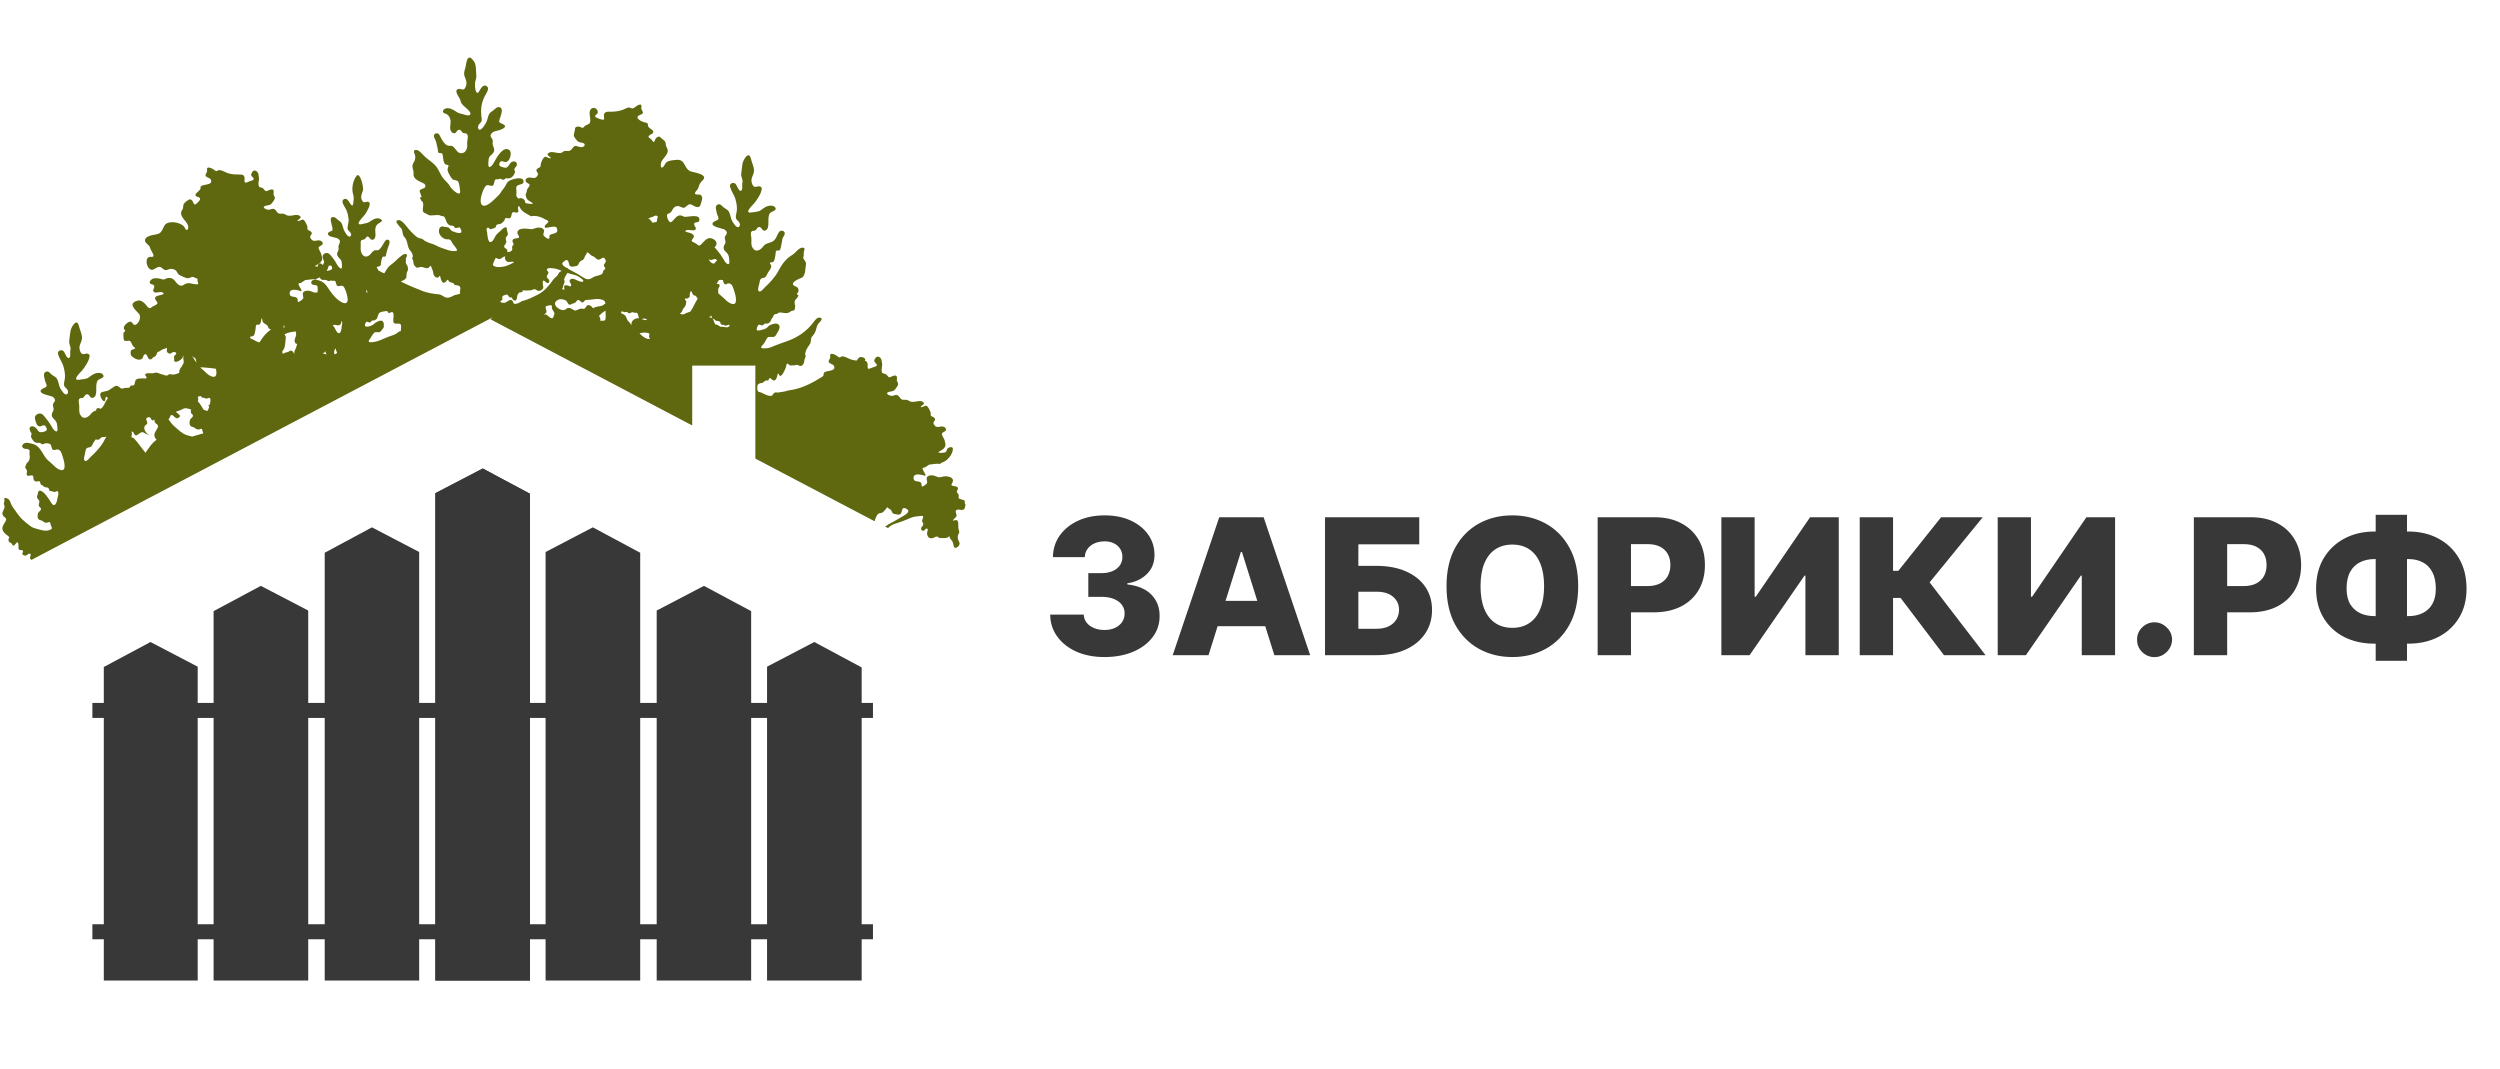 <?xml version="1.0" encoding="UTF-8"?> <svg xmlns="http://www.w3.org/2000/svg" width="145" height="62" viewBox="0 0 145 62" fill="none"><g clip-path="url(#clip0_68_2)"><g clip-path="url(#clip1_68_2)"><path d="M28.611 31.826C28.448 31.784 28.344 31.715 28.206 31.602C28.103 31.508 28.086 31.422 27.939 31.516C27.81 31.594 27.776 31.482 27.707 31.387C27.612 31.249 27.509 31.422 27.388 31.413C27.353 31.413 27.293 31.456 27.25 31.465L28.654 32.206C28.766 32.059 28.809 31.87 28.611 31.818V31.826Z" fill="#5F680F"></path><path d="M28.19 31.206C28.216 31.111 28.379 30.974 28.164 30.939C28.104 30.93 27.871 31.008 27.725 31.043L28.181 31.284C28.181 31.284 28.173 31.249 28.181 31.215L28.19 31.206Z" fill="#5F680F"></path><path d="M28.224 32.731C28.215 32.619 28.31 32.464 28.155 32.412C28 32.361 27.827 32.429 27.733 32.559C27.715 32.585 27.707 32.61 27.689 32.636L28.31 32.964C28.301 32.877 28.232 32.817 28.224 32.722V32.731Z" fill="#5F680F"></path><path d="M28.146 31.413C28.164 31.318 28.146 31.206 28.017 31.241C27.983 31.241 27.897 31.292 27.854 31.292L28.146 31.448C28.146 31.448 28.146 31.43 28.146 31.413Z" fill="#5F680F"></path><path d="M29.103 32.809C29.103 32.809 29.034 32.8 29 32.783C28.81 32.68 28.569 32.602 28.362 32.499C27.828 32.24 27.526 31.637 27.147 31.224C27.104 31.163 26.923 31.155 26.906 31.241C26.889 31.318 26.898 31.361 26.932 31.43C26.949 31.43 27.018 31.603 27.027 31.628C27.07 31.758 27.087 31.801 27.104 31.921C27.122 32.016 27.122 32.068 27.182 32.154C27.276 32.283 27.139 32.378 27.182 32.507C27.225 32.636 27.354 32.559 27.423 32.533C27.5 32.499 27.544 32.731 27.552 32.774C27.57 32.861 27.699 32.998 27.785 33.016C27.854 33.033 28.026 32.938 27.992 33.093C27.983 33.145 27.957 33.222 27.957 33.291H28.155L29.103 32.792V32.809Z" fill="#609681"></path><path d="M28.448 18.516L28.655 18.628L40.148 24.676V21.204H43.81V26.597L50.728 30.233C50.728 30.233 50.736 30.216 50.736 30.207C50.754 30.095 50.848 29.888 50.926 29.811C50.995 29.742 51.107 29.776 51.184 29.724C51.279 29.656 51.365 29.552 51.434 29.449C51.434 29.44 51.443 29.432 51.451 29.414C51.495 29.466 51.555 29.5 51.632 29.544C51.753 29.613 51.693 29.75 51.848 29.802C51.943 29.828 52.089 29.862 52.184 29.837C52.365 29.793 52.235 29.354 52.537 29.492C52.925 29.673 52.425 29.897 52.296 29.983C52.046 30.138 51.77 30.285 51.512 30.422C51.443 30.483 51.383 30.517 51.331 30.534L51.503 30.629C51.503 30.629 51.555 30.577 51.606 30.534C51.77 30.405 51.943 30.362 52.141 30.302C52.391 30.224 52.623 30.112 52.873 30.017C53.045 29.948 53.243 29.948 53.424 29.923C53.674 29.88 53.442 30.172 53.485 30.241C53.579 30.396 53.571 30.448 53.45 30.577C53.347 30.698 53.528 30.879 53.64 30.733C53.743 30.586 53.855 30.664 53.795 30.81C53.717 31.008 53.829 31.275 54.079 31.215C54.217 31.189 54.338 31.025 54.458 31.198C54.63 31.198 54.949 31.267 55.061 31.086C55.061 31.206 55.156 31.284 55.216 31.37C55.294 31.465 55.285 31.577 55.32 31.689C55.389 31.921 55.742 31.628 55.639 31.448C55.587 31.344 55.535 31.232 55.552 31.112C55.552 31.051 55.578 31 55.613 30.948C55.673 30.836 55.604 30.75 55.587 30.646C55.57 30.543 55.604 30.319 55.552 30.233C55.466 30.095 55.371 30.207 55.268 30.198C55.303 30.078 55.475 30.026 55.483 29.897C55.483 29.819 55.406 29.681 55.44 29.621C55.501 29.509 55.69 29.578 55.785 29.578C55.992 29.569 55.966 29.397 56 29.259C55.931 29.233 55.983 29.07 55.931 29.027C55.888 28.992 55.751 28.966 55.699 28.949C55.544 28.906 55.621 28.82 55.604 28.708C55.604 28.639 55.518 28.613 55.501 28.544C55.483 28.484 55.535 28.432 55.552 28.372C55.639 28.105 55.061 28.277 55.208 28.053C55.406 27.734 55.104 27.64 54.846 27.622C54.708 27.622 54.596 27.683 54.467 27.683C54.398 27.683 54.269 27.614 54.2 27.596C54.096 27.562 53.967 27.553 53.864 27.596C53.691 27.674 53.752 27.812 53.778 27.95C53.795 28.062 53.623 28.157 53.545 28.2C53.407 28.277 53.467 28.096 53.442 28.044C53.338 27.82 52.994 28.036 52.985 27.717C52.985 27.416 53.416 27.528 53.597 27.579C53.89 27.665 53.321 27.123 53.579 27.123C53.7 27.123 53.803 26.968 53.933 26.942C54.053 26.916 54.217 26.916 54.32 26.899C54.381 26.89 54.432 26.899 54.493 26.916C54.57 26.864 54.639 26.821 54.734 26.787C54.88 26.735 55.01 26.588 55.104 26.468C55.234 26.296 55.44 25.779 55.001 25.977C54.889 26.029 54.923 26.201 54.837 26.227C54.717 26.27 54.527 26.296 54.415 26.227C54.536 26.14 54.708 26.08 54.786 25.951C54.889 25.787 54.811 25.701 54.786 25.537C54.76 25.434 54.613 25.244 54.63 25.15C54.656 25.046 55.001 25.012 54.82 24.805C54.579 24.598 54.363 24.943 54.165 24.616C54.062 24.435 54.329 24.392 54.2 24.245C54.157 24.193 54.122 24.185 54.062 24.159C53.941 24.116 53.993 24.012 53.976 23.909C53.924 23.806 53.812 23.504 53.683 23.53C53.691 23.53 53.295 23.702 53.424 23.564C53.485 23.496 53.674 23.435 53.545 23.323C53.373 23.185 53.123 23.323 52.933 23.306C52.752 23.306 52.787 23.263 52.649 23.211C52.494 23.142 52.322 23.263 52.21 23.082C52.08 22.884 51.994 22.875 51.787 22.953C51.667 22.996 51.305 22.841 51.512 22.746C51.615 22.703 51.744 22.712 51.848 22.651C51.899 22.617 52.08 22.376 52.089 22.307C52.106 22.203 52.037 22.169 52.02 22.074C52.003 22.005 52.037 21.928 52.02 21.859C51.968 21.669 51.667 21.884 51.581 21.884C51.529 21.884 51.443 21.747 51.4 21.721C51.348 21.678 51.27 21.669 51.21 21.652C51.107 21.617 51.133 21.359 51.15 21.29C51.193 21.144 51.15 21.049 51.133 20.911C51.115 20.747 50.9 20.575 50.771 20.773C50.65 20.963 50.719 20.98 50.831 21.109C50.952 21.247 50.659 21.29 50.599 21.316C50.521 21.342 50.314 21.48 50.323 21.29C50.323 21.126 50.349 20.971 50.168 20.928C50.168 20.911 50.185 20.894 50.185 20.877C50.202 20.739 49.952 20.678 49.858 20.721C49.789 20.756 49.746 20.833 49.694 20.911C49.599 20.911 49.513 20.894 49.418 20.868C49.237 20.825 49.031 20.661 48.85 20.67C48.755 20.67 48.72 20.782 48.626 20.704C48.574 20.661 48.522 20.627 48.462 20.592C48.341 20.523 48.1 20.446 48.152 20.67C48.186 20.816 47.962 20.954 48.117 21.057C48.238 21.135 48.376 21.135 48.393 21.307C48.41 21.6 47.712 21.436 47.773 21.721C47.773 21.764 47.747 21.807 47.695 21.85C47.626 21.884 47.549 21.928 47.488 21.971C47.014 22.272 46.377 22.565 45.791 22.634C45.67 22.651 45.559 22.703 45.438 22.72C45.317 22.737 45.205 22.746 45.102 22.772C45.016 22.746 44.93 22.746 44.869 22.824C44.843 22.849 44.818 22.892 44.792 22.936C44.568 23.048 44.24 22.763 44.034 22.737C43.904 22.72 43.913 22.488 43.93 22.376C43.947 22.238 44.137 22.212 44.249 22.203C44.266 22.152 44.421 22.048 44.49 22.065C44.637 22.134 44.559 21.781 44.757 21.997C44.895 22.152 45.024 22.031 45.067 21.85C45.076 21.807 45.119 21.557 45.179 21.721C45.291 22.031 45.567 21.376 45.593 21.264C45.593 21.23 45.619 21.04 45.696 21.101C45.869 21.256 45.86 21.178 46.075 21.187C46.17 21.187 46.213 21.126 46.308 21.187C46.377 21.23 46.455 21.247 46.532 21.187C46.67 21.066 46.627 20.945 46.678 20.799C46.713 20.678 46.756 20.713 46.713 20.601C46.678 20.515 46.722 20.454 46.739 20.368C46.747 20.291 46.911 20.041 46.963 19.972C47.075 19.834 46.989 19.627 47.109 19.507C47.195 19.421 47.282 19.283 47.316 19.162C47.385 18.955 47.359 18.86 47.549 18.68C47.626 18.602 47.747 18.447 47.549 18.421C47.385 18.395 47.256 18.593 47.17 18.705C46.782 19.214 46.282 19.558 45.688 19.774C45.395 19.886 45.076 19.98 44.792 20.11C44.619 20.187 44.447 20.213 44.258 20.204C44.016 20.187 44.232 20.024 44.318 19.912C44.395 19.8 44.438 19.653 44.542 19.558C44.654 19.507 44.912 19.601 44.981 19.472C45.059 19.317 45.421 18.895 45.059 18.774C44.947 18.74 44.637 18.835 44.568 18.921C44.473 19.041 44.378 19.084 44.232 19.119C44.171 19.136 43.939 19.214 43.887 19.136C43.887 19.024 43.956 18.766 44.094 18.843C44.283 18.947 44.283 18.748 44.421 18.766C44.628 18.792 44.697 18.637 44.757 18.481C44.912 18.344 44.809 18.206 45.076 18.206C45.162 18.068 45.378 18.145 45.49 18.154C45.679 18.18 45.757 18.145 45.895 18.042C45.946 17.999 46.032 18.042 46.075 17.982C46.118 17.921 46.093 17.835 46.127 17.766C46.101 17.663 46.058 17.491 46.118 17.413C46.153 17.37 46.36 17.155 46.291 17.112C46.118 17.017 46.291 17.034 46.308 16.905C46.334 16.767 46.291 16.672 46.162 16.62C45.696 16.44 46.291 16.19 46.489 16.112C46.73 16.017 46.704 15.544 46.747 15.328C46.782 15.156 46.558 15.044 46.592 14.906C46.644 14.829 46.592 14.656 46.635 14.561C46.756 14.312 46.489 14.329 46.343 14.441C46.196 14.553 46.093 14.699 45.938 14.794C45.533 15.035 45.326 15.38 45.111 15.776C44.93 16.104 44.619 16.431 44.344 16.681C44.292 16.733 44.111 16.982 44.008 16.888C43.922 16.81 44.008 16.577 44.034 16.483C44.077 16.293 44.051 16.155 44.258 16.121C44.464 16.095 44.456 15.94 44.55 15.802C44.619 15.699 44.8 15.492 44.706 15.354C44.559 15.147 44.749 15.277 44.861 15.173C44.938 15.104 44.964 14.854 44.981 14.751C44.99 14.691 44.981 14.63 45.007 14.579C45.042 14.484 45.145 14.561 45.214 14.518C45.283 14.475 45.326 14.148 45.343 14.07C45.369 13.984 45.36 13.898 45.395 13.812C45.429 13.726 45.533 13.614 45.515 13.51C45.49 13.373 45.291 13.338 45.205 13.433C45.102 13.553 45.059 13.726 44.964 13.864C44.766 14.148 44.464 14.019 44.266 14.294C44.111 14.51 43.818 14.673 43.646 14.363C43.534 14.174 43.603 14.001 43.577 13.795C43.56 13.614 43.474 13.373 43.741 13.381C43.896 13.381 43.879 13.166 44.034 13.166C44.197 13.166 44.189 13.416 44.37 13.373C44.723 13.286 44.447 12.606 44.663 12.356C44.731 12.27 45.016 12.227 44.99 12.097C44.947 11.916 44.714 11.908 44.568 11.942C44.395 11.985 44.249 12.097 44.111 12.201C44.008 12.287 43.732 12.296 43.594 12.321C43.12 12.399 43.637 11.908 43.732 11.805C43.896 11.615 44.154 11.227 44.18 10.969C44.197 10.788 43.999 10.788 43.87 10.831C43.68 10.891 43.603 10.659 43.586 10.504C43.568 10.305 43.689 10.168 43.723 9.987C43.775 9.754 43.603 9.427 43.551 9.203C43.439 8.694 43.086 9.289 43.06 9.521C43.034 9.711 43.008 9.892 42.991 10.081C42.965 10.288 43.12 10.417 43.051 10.641C43.026 10.719 43.112 11.098 42.931 11.064C42.827 11.046 42.741 10.736 42.655 10.659C42.509 10.538 42.285 10.659 42.345 10.848C42.422 11.107 42.595 11.322 42.664 11.581C42.724 11.796 42.758 12.02 42.733 12.235C42.715 12.399 42.603 12.657 42.767 12.778C42.87 12.856 42.991 13.045 42.853 13.157C42.724 13.269 42.509 12.899 42.466 12.821C42.371 12.649 42.371 12.451 42.276 12.278C42.19 12.123 42.043 12.115 41.931 11.994C41.837 11.899 41.742 11.787 41.595 11.882C41.44 11.977 41.561 12.244 41.578 12.382C41.595 12.494 41.759 12.675 41.613 12.761C41.526 12.812 41.389 12.838 41.337 12.933C41.216 13.166 41.923 13.243 42.035 13.321C42.173 13.424 42.199 13.528 42.087 13.657C41.949 13.803 42.147 13.984 42.052 14.139C41.94 14.312 41.931 14.458 42.104 14.613C42.293 14.785 42.285 14.923 42.302 15.173C42.319 15.432 42.138 15.302 42.052 15.182C41.94 15.018 41.862 14.846 41.733 14.691C41.647 14.596 41.552 14.441 41.44 14.346C41.509 14.277 41.57 14.2 41.561 14.105C41.544 13.941 41.337 13.82 41.191 13.812C40.992 13.803 40.855 13.976 40.734 14.105C40.493 14.372 40.536 14.191 40.277 14.079C40.062 13.984 40.088 13.967 40.217 13.795C40.329 13.64 40.114 13.536 39.993 13.502C39.924 13.485 39.554 13.416 39.872 13.338C39.967 13.312 40.398 13.459 40.355 13.226C40.338 13.149 40.191 12.985 40.294 12.925C40.372 12.881 40.544 12.907 40.562 12.787C40.639 12.339 39.795 12.64 39.657 12.563C39.269 12.339 39.166 12.718 38.933 12.881C38.873 12.899 38.839 12.881 38.787 12.812C38.709 12.7 38.675 12.563 38.692 12.425C38.813 12.382 38.916 12.321 38.942 12.27C39.028 12.115 39.097 11.968 39.304 11.951C39.459 11.942 39.605 12.132 39.752 12.011C39.881 11.908 39.967 11.779 40.148 11.891C40.329 11.994 40.587 12.132 40.648 11.822C40.682 11.649 40.811 11.477 40.648 11.313C40.579 11.245 40.26 11.339 40.312 11.184C40.346 11.081 40.467 11.012 40.501 10.9C40.57 10.667 40.596 10.616 40.768 10.443C41.104 10.099 40.182 9.995 40.045 9.935C39.666 9.78 39.76 9.22 39.243 9.272C39.054 9.289 38.813 9.297 38.658 9.409C38.571 9.478 38.52 9.668 38.425 9.711C38.261 9.78 38.339 9.401 38.365 9.366C38.468 9.177 38.649 9.048 38.718 8.832C38.778 8.643 38.614 8.539 38.614 8.358C38.614 8.143 38.416 8.1 38.304 7.962C38.201 7.841 38.011 8.022 37.986 8.126C37.917 8.384 37.831 8.108 37.744 8.057C37.357 7.833 37.977 7.816 37.882 7.609C37.839 7.505 37.693 7.471 37.624 7.376C37.529 7.256 37.65 7.144 37.443 7.109C37.245 7.083 36.711 6.825 37.133 6.661C37.331 6.584 37.322 6.532 37.219 6.368C37.141 6.256 37.314 5.989 37.038 6.084C36.926 6.118 36.788 6.282 36.676 6.291C36.581 6.299 36.538 6.204 36.426 6.239C36.331 6.265 36.237 6.325 36.142 6.36C35.926 6.446 35.703 6.472 35.47 6.48C35.323 6.48 35.099 6.437 35.031 6.627C34.996 6.713 35.117 6.988 34.936 6.945C34.832 6.92 34.677 6.868 34.583 6.816C34.393 6.721 34.651 6.635 34.669 6.54C34.703 6.36 34.505 6.196 34.333 6.282C34.091 6.411 34.246 6.79 34.238 6.988C34.229 7.169 34.169 7.195 34.023 7.247C33.833 7.316 33.885 7.488 33.678 7.376C33.575 7.316 33.342 7.324 33.35 7.48C33.35 7.626 33.23 7.807 33.307 7.936C33.35 8.014 33.497 8.212 33.575 8.238C33.652 8.264 33.945 8.281 33.91 8.41C33.867 8.591 33.609 8.531 33.497 8.488C33.264 8.393 33.239 8.6 33.101 8.712C32.98 8.815 32.782 8.694 32.661 8.798C32.558 8.892 32.489 8.884 32.334 8.867C32.17 8.849 31.946 8.763 31.8 8.884C31.671 8.996 31.86 9.056 31.92 9.125C32.05 9.272 31.653 9.091 31.662 9.091C31.515 9.056 31.36 9.452 31.36 9.573C31.36 9.754 31.248 9.685 31.145 9.806C31.016 9.952 31.283 9.995 31.179 10.176C30.99 10.504 30.766 10.159 30.525 10.366C30.395 10.512 30.576 10.616 30.68 10.667C30.809 10.736 30.55 10.96 30.559 11.046C30.559 11.124 30.525 11.176 30.499 11.245C30.464 11.339 30.516 11.357 30.516 11.443C30.568 11.624 30.783 11.693 30.921 11.796C30.783 11.865 30.697 11.805 30.559 11.796C30.421 11.796 30.482 11.658 30.395 11.572C30.326 11.503 30.163 11.451 30.077 11.529C30.016 11.469 29.956 11.408 29.947 11.339C29.947 11.227 29.965 11.098 29.947 10.986C29.87 10.581 30.43 10.814 30.361 10.486C30.301 10.193 29.637 10.409 29.508 10.504C29.362 10.607 29.336 10.796 29.215 10.926C29.086 11.064 29.026 11.245 28.879 11.365C28.724 11.503 28.233 12.063 27.983 11.908C27.716 11.736 28.018 10.977 28.155 10.805C28.293 10.633 28.466 10.857 28.595 10.753C28.698 10.676 28.638 10.348 28.827 10.4C28.888 10.417 28.939 10.374 29 10.366C29.069 10.366 29.12 10.426 29.189 10.426C29.267 10.426 29.293 10.331 29.379 10.34C29.482 10.348 29.499 10.357 29.603 10.323C29.723 10.28 29.853 10.107 29.87 9.978C29.87 9.918 29.827 9.883 29.835 9.823C29.844 9.711 29.982 9.659 29.982 9.539C29.982 9.34 29.767 9.323 29.646 9.418C29.534 9.504 29.465 9.763 29.293 9.728C29.189 9.702 28.922 9.668 28.957 9.521C29.008 9.306 29.095 9.332 29.258 9.392C29.551 9.487 29.758 8.832 29.517 8.686C29.198 8.488 28.853 9.056 28.724 9.289C28.646 9.418 28.56 9.633 28.414 9.685C28.267 9.737 28.336 9.306 28.345 9.228C28.354 9.039 28.56 8.979 28.638 8.815C28.733 8.608 28.526 8.462 28.578 8.238C28.621 8.057 28.422 7.979 28.457 7.833C28.491 7.712 28.638 7.617 28.759 7.6C28.922 7.574 29.56 7.393 29.163 7.195C29.077 7.152 28.914 7.118 28.957 6.988C29.008 6.816 29.069 6.661 29.103 6.489C29.129 6.342 29.06 6.187 28.888 6.213C28.776 6.23 28.621 6.411 28.517 6.472C28.354 6.566 28.319 6.73 28.276 6.894C28.224 7.092 28.13 7.23 28.009 7.393C27.923 7.514 27.733 7.617 27.725 7.376C27.725 7.152 27.974 7.135 27.94 6.902C27.871 6.446 27.888 6.032 28.104 5.601C28.164 5.481 28.388 5.179 28.276 5.041C28.095 4.835 27.914 5.067 27.828 5.231C27.578 5.722 27.509 4.904 27.57 4.714C27.621 4.542 27.639 4.473 27.621 4.292C27.604 4.085 27.621 3.749 27.501 3.577C27.44 3.491 27.277 3.249 27.156 3.37C27.044 3.491 27.035 3.766 26.992 3.921C26.932 4.137 26.872 4.283 26.975 4.499C27.07 4.705 27.096 4.929 26.958 5.128C26.846 5.283 26.699 5.102 26.553 5.171C26.398 5.24 26.493 5.429 26.553 5.532C26.622 5.653 26.699 5.756 26.725 5.894C26.751 6.049 26.992 6.222 27.104 6.325C27.165 6.377 27.38 6.592 27.242 6.67C27.147 6.73 26.984 6.661 26.889 6.635C26.699 6.584 26.587 6.575 26.424 6.454C26.26 6.342 26.027 6.222 25.829 6.299C25.674 6.36 25.622 6.54 25.812 6.584C25.976 6.618 26.088 6.782 26.122 6.937C26.165 7.118 26.088 7.307 26.114 7.488C26.139 7.669 26.346 7.841 26.475 7.643C26.57 7.497 26.699 7.48 26.786 7.643C26.863 7.781 27.018 7.678 27.096 7.79C27.191 7.919 27.07 8.212 27.096 8.367C27.122 8.548 27.053 8.798 26.863 8.867C26.57 8.979 26.467 8.668 26.294 8.513C26.174 8.41 26.07 8.488 25.95 8.436C25.76 8.35 25.666 8.152 25.571 7.988C25.502 7.867 25.459 7.695 25.287 7.738C25.097 7.79 25.174 7.962 25.235 8.083C25.321 8.238 25.33 8.436 25.381 8.6C25.407 8.668 25.381 8.746 25.416 8.824C25.459 8.944 25.614 8.824 25.657 8.927C25.735 9.142 25.657 9.556 25.959 9.564C26.088 9.564 25.941 9.754 25.959 9.866C25.984 10.012 26.122 10.245 26.217 10.366C26.303 10.478 26.518 10.426 26.579 10.538C26.648 10.676 26.656 10.883 26.682 11.038C26.76 11.503 26.208 10.986 26.122 10.84C26.036 10.659 25.864 10.529 25.735 10.374C25.605 10.219 25.519 10.03 25.424 9.849C25.218 9.444 24.838 9.306 24.546 8.987C24.451 8.892 24.365 8.78 24.235 8.72C24.063 8.643 23.951 8.737 24.037 8.901C24.123 9.073 24.089 9.289 23.986 9.435C23.831 9.659 24.011 9.857 23.986 10.073C23.951 10.435 24.39 10.521 24.623 10.667C24.847 10.995 24.279 10.9 24.347 11.115C24.347 11.133 24.451 11.417 24.459 11.408C24.434 11.443 24.347 11.434 24.347 11.486C24.39 11.469 24.408 11.641 24.442 11.649C24.701 11.796 24.373 12.252 24.623 12.347C24.744 12.39 24.856 12.502 24.985 12.494C25.14 12.494 25.287 12.468 25.442 12.476C25.545 12.476 25.554 12.537 25.666 12.537C25.76 12.537 25.795 12.597 25.829 12.683C25.881 12.83 25.924 12.993 26.079 13.062C26.165 13.097 26.217 13.08 26.294 13.105C26.372 13.131 26.338 13.235 26.45 13.226C26.648 13.209 26.656 13.105 26.742 13.338C26.872 13.657 26.363 13.467 26.217 13.398C26.131 13.355 26.105 13.261 26.027 13.209C25.95 13.157 25.864 13.183 25.786 13.157C25.562 13.088 25.476 13.183 25.459 13.39C25.442 13.64 25.717 13.898 25.95 13.881C26.157 13.864 26.174 13.993 26.26 14.139C26.294 14.2 26.596 14.518 26.484 14.544C26.183 14.622 25.829 14.449 25.554 14.355C25.424 14.312 25.304 14.234 25.174 14.182C24.985 14.113 24.692 14.044 24.537 13.889C24.477 13.829 24.313 13.829 24.227 13.777C24.08 13.683 23.96 13.553 23.839 13.433C23.641 13.243 23.46 12.907 23.219 12.787C23.124 12.735 22.917 12.787 23.012 12.925C23.072 13.011 23.184 13.166 23.253 13.226C23.391 13.347 23.305 13.605 23.451 13.743C23.675 13.958 23.589 14.329 23.813 14.561C23.908 14.665 24.003 14.872 23.891 14.992C24.02 15.121 23.934 15.285 24.046 15.414C24.201 15.595 24.21 15.509 24.408 15.483C24.537 15.466 24.727 15.613 24.847 15.535C24.925 15.492 24.976 15.328 25.019 15.492C25.045 15.578 25.114 15.707 25.123 15.785C25.123 15.931 25.218 16.112 25.381 16.104C25.467 16.104 25.511 15.88 25.545 16.086C25.562 16.181 25.622 16.371 25.717 16.405C25.821 16.379 25.881 16.345 25.933 16.233C26.002 16.207 26.036 16.336 26.088 16.362C26.131 16.379 26.303 16.405 26.312 16.448C26.381 16.586 26.518 16.517 26.631 16.586C26.777 16.672 26.639 16.888 26.691 17.008C26.691 17.06 26.415 17.103 26.381 17.112C26.234 17.18 26.114 17.267 25.941 17.267C25.752 17.267 25.631 17.077 25.433 17.069C25.157 17.051 24.77 16.982 24.511 16.879C24.063 16.707 23.65 16.534 23.245 16.328C23.357 16.276 23.469 16.224 23.503 16.19C23.632 16.069 23.538 15.888 23.615 15.768C23.701 15.63 23.667 15.44 23.572 15.32C23.494 15.216 23.572 15.13 23.529 15.035C23.529 14.949 23.632 14.863 23.598 14.785C23.546 14.673 23.374 14.76 23.314 14.811C23.184 14.906 23.021 15.044 22.917 15.156C22.788 15.294 22.607 15.371 22.495 15.526C22.418 15.63 22.357 15.742 22.288 15.854C22.202 15.819 22.116 15.785 22.047 15.742C22.004 15.716 21.97 15.69 21.927 15.673C21.927 15.673 21.927 15.664 21.927 15.656C21.935 15.587 21.849 15.569 21.849 15.501C21.849 15.449 22.125 15.492 22.09 15.285C22.09 15.233 22.151 14.932 22.194 14.897C22.262 14.854 22.366 14.941 22.383 14.811C22.4 14.699 22.435 14.604 22.461 14.492C22.486 14.38 22.659 14.044 22.573 13.95C22.409 13.786 22.297 14.044 22.228 14.156C22.168 14.251 22.013 14.553 21.858 14.518C21.711 14.484 21.616 14.579 21.53 14.691C21.341 14.949 21.056 14.966 20.944 14.613C20.893 14.458 20.936 14.225 20.919 14.062C20.919 13.993 20.936 13.932 21.005 13.915C21.142 13.881 21.151 13.898 21.229 13.777C21.366 13.588 21.444 13.889 21.565 13.907C21.797 13.932 21.789 13.622 21.771 13.476C21.746 13.295 21.771 13.123 21.909 12.993C21.995 12.916 22.34 12.812 22.021 12.683C21.832 12.614 21.625 12.726 21.479 12.838C21.341 12.942 21.211 12.942 21.048 12.985C20.496 13.131 21.013 12.632 21.142 12.476C21.229 12.373 21.522 11.882 21.427 11.753C21.315 11.606 21.134 11.822 21.03 11.675C20.867 11.443 20.987 11.253 21.056 11.029C21.099 10.891 20.893 9.961 20.686 10.193C20.471 10.443 20.367 10.969 20.488 11.288C20.539 11.434 20.505 11.649 20.488 11.805C20.462 12.089 20.281 11.761 20.238 11.693C20.169 11.563 20.014 11.46 19.893 11.598C19.781 11.727 20.031 12.054 20.083 12.166C20.169 12.356 20.203 12.554 20.221 12.761C20.238 12.899 20.1 13.217 20.186 13.338C20.255 13.433 20.471 13.571 20.315 13.709C20.178 13.82 19.954 13.373 19.928 13.295C19.867 13.123 19.859 12.933 19.695 12.821C19.609 12.769 19.471 12.614 19.376 12.597C18.937 12.502 19.411 13.286 19.256 13.381C19.187 13.416 19.023 13.459 19.015 13.553C19.015 13.691 19.256 13.743 19.342 13.76C19.471 13.795 19.6 13.803 19.686 13.915C19.79 14.053 19.592 14.2 19.635 14.372C19.678 14.561 19.488 14.648 19.575 14.829C19.661 15.009 19.824 15.035 19.824 15.259C19.824 15.328 19.893 15.681 19.712 15.544C19.549 15.414 19.48 15.182 19.351 15.027C19.264 14.923 19.127 14.691 18.98 14.673C18.825 14.656 18.661 14.794 18.722 14.958C18.747 15.027 18.765 15.121 18.808 15.199C18.765 15.251 18.756 15.328 18.73 15.38C18.704 15.345 18.67 15.311 18.635 15.294C18.498 15.233 18.42 15.345 18.429 15.466C18.368 15.466 18.308 15.457 18.265 15.432C18.386 15.345 18.558 15.285 18.635 15.156C18.739 14.992 18.661 14.906 18.635 14.742C18.61 14.639 18.463 14.449 18.48 14.355C18.506 14.251 18.851 14.217 18.67 14.01C18.429 13.803 18.213 14.148 18.015 13.82C17.912 13.64 18.179 13.597 18.05 13.45C18.006 13.398 17.972 13.39 17.912 13.364C17.791 13.321 17.843 13.217 17.826 13.114C17.774 13.011 17.662 12.709 17.533 12.735C17.541 12.735 17.145 12.907 17.274 12.769C17.334 12.7 17.524 12.64 17.395 12.528C17.223 12.39 16.973 12.528 16.783 12.511C16.602 12.511 16.637 12.468 16.499 12.416C16.344 12.347 16.171 12.468 16.059 12.287C15.93 12.089 15.844 12.08 15.637 12.158C15.517 12.201 15.155 12.046 15.362 11.951C15.465 11.908 15.594 11.916 15.698 11.856C15.758 11.822 15.93 11.581 15.939 11.512C15.956 11.408 15.887 11.374 15.87 11.279C15.853 11.21 15.887 11.133 15.87 11.064C15.818 10.874 15.517 11.089 15.431 11.089C15.379 11.089 15.293 10.952 15.258 10.926C15.207 10.883 15.129 10.874 15.069 10.857C14.965 10.822 14.991 10.564 15.008 10.495C15.043 10.348 15.008 10.254 14.991 10.116C14.974 9.952 14.758 9.78 14.629 9.978C14.509 10.168 14.578 10.185 14.69 10.314C14.81 10.452 14.517 10.495 14.457 10.521C14.379 10.547 14.173 10.684 14.181 10.495C14.19 10.314 14.216 10.133 13.966 10.124C13.733 10.124 13.509 10.124 13.277 10.064C13.096 10.021 12.889 9.857 12.708 9.866C12.613 9.866 12.579 9.978 12.484 9.9C12.432 9.857 12.381 9.823 12.32 9.788C12.2 9.72 11.959 9.642 12.01 9.866C12.045 10.012 11.821 10.15 11.976 10.254C12.096 10.331 12.234 10.331 12.251 10.504C12.269 10.796 11.571 10.633 11.631 10.917C11.648 11.064 11.123 11.288 11.433 11.408C11.545 11.451 11.64 11.451 11.588 11.606C11.571 11.649 11.338 11.882 11.304 11.865C11.183 11.813 11.218 11.624 11.045 11.563C10.959 11.537 10.735 11.727 10.683 11.796C10.614 11.882 10.632 11.977 10.614 12.072C10.597 12.158 10.528 12.209 10.511 12.287C10.459 12.494 10.64 12.692 10.761 12.838C10.864 12.959 10.976 13.14 10.89 13.295C10.813 13.441 10.726 13.217 10.692 13.166C10.511 12.89 9.744 12.752 9.546 13.071C9.46 13.209 9.434 13.347 9.314 13.476C9.184 13.605 8.986 13.597 8.814 13.64C8.676 13.674 8.409 13.752 8.409 13.941C8.409 14.131 8.667 14.182 8.702 14.372C8.736 14.536 9.098 14.941 8.754 14.897C8.297 14.846 8.53 15.828 8.926 15.621C9.064 15.544 9.219 15.397 9.382 15.535C9.529 15.664 9.589 15.707 9.787 15.621C9.925 15.561 10.175 15.604 10.253 15.759C10.365 15.983 10.477 15.983 10.701 16.086C10.899 16.181 10.959 16.129 11.14 16.061C11.192 16.043 11.364 16.129 11.459 16.172C11.442 16.267 11.476 16.388 11.502 16.483C11.399 16.5 11.287 16.483 11.192 16.465C10.95 16.405 10.847 16.396 10.632 16.534C10.451 16.655 10.278 16.465 10.175 16.328C10.072 16.19 9.968 16.112 9.779 16.121C9.667 16.121 9.615 16.181 9.52 16.207C9.443 16.233 9.322 16.164 9.245 16.155C9.055 16.138 8.917 16.095 8.762 16.233C8.667 16.319 8.642 16.448 8.788 16.483C9.184 16.577 8.685 16.87 8.995 16.965C9.098 16.991 9.469 16.853 9.486 17.043C9.486 17.094 9.141 17.137 9.081 17.18C8.9 17.284 9.038 17.404 9.115 17.517C9.219 17.672 8.874 17.732 8.797 17.818C8.642 17.973 8.547 17.775 8.435 17.646C8.306 17.508 8.15 17.379 7.944 17.448C7.384 17.628 7.883 17.982 8.064 18.206C8.211 18.395 8.047 18.792 7.84 18.843C7.694 18.878 7.694 18.619 7.513 18.662C7.375 18.697 7.186 18.878 7.177 19.024C7.177 19.093 7.229 19.11 7.254 19.162C7.28 19.222 7.186 19.257 7.168 19.291C7.142 19.334 7.16 19.696 7.194 19.731C7.298 19.851 7.47 19.696 7.565 19.8C7.651 19.903 7.659 20.049 7.797 20.144C7.926 20.23 7.702 20.265 7.651 20.282C7.547 20.325 7.565 20.584 7.616 20.635C7.737 20.756 7.926 20.877 8.107 20.859C8.349 20.833 8.254 20.627 8.4 20.549C8.53 20.489 8.555 20.773 8.642 20.825C8.805 20.92 8.831 20.713 8.969 20.687C9.072 20.661 9.124 20.411 9.141 20.411C9.236 20.411 9.314 20.325 9.391 20.282C9.477 20.239 9.581 20.222 9.667 20.179C9.727 20.291 9.606 20.36 9.744 20.472C9.882 20.575 9.934 20.446 10.055 20.42C10.132 20.403 10.244 20.437 10.218 20.532C10.184 20.575 10.149 20.609 10.106 20.644C10.089 20.704 10.089 20.765 10.106 20.825C10.037 21.161 10.511 20.894 10.58 20.756C10.597 20.713 10.623 20.67 10.64 20.618C10.649 20.704 10.614 20.782 10.64 20.859C10.666 20.928 10.658 21.032 10.623 21.126C10.58 21.152 10.554 21.178 10.546 21.204C10.563 21.204 10.571 21.204 10.589 21.204C10.58 21.221 10.563 21.238 10.546 21.256C10.468 21.316 10.434 21.411 10.399 21.505C10.382 21.549 10.39 21.592 10.408 21.617C10.244 21.695 10.037 21.764 9.891 21.704C9.805 21.669 9.787 21.747 9.71 21.773C9.624 21.807 9.538 21.747 9.451 21.729C9.219 21.686 9.133 21.557 8.891 21.643C8.779 21.678 8.495 21.592 8.426 21.712C8.392 21.773 8.486 21.833 8.504 21.884C8.53 21.997 8.314 21.936 8.271 21.945C8.15 21.962 7.995 21.928 7.892 22.022C7.789 22.117 7.858 22.401 7.668 22.358C7.59 22.341 7.565 22.384 7.53 22.445C7.47 22.539 7.349 22.479 7.263 22.496C7.168 22.513 7.082 22.574 6.987 22.505C6.91 22.453 6.824 22.35 6.72 22.384C6.548 22.436 6.41 22.6 6.229 22.669C6.126 22.703 5.936 22.712 5.85 22.78C5.695 22.91 6.091 23.582 6.117 23.108C6.117 22.97 6.229 23.005 6.255 23.108C6.255 23.108 6.255 23.108 6.255 23.116C6.238 23.116 6.229 23.134 6.221 23.151C6.117 23.272 6.074 23.444 5.979 23.573C5.936 23.642 5.885 23.685 5.833 23.711C5.764 23.677 5.704 23.651 5.635 23.685C5.583 23.711 5.574 23.754 5.583 23.806C5.48 23.84 5.368 23.883 5.282 23.995C5.126 24.202 4.834 24.374 4.661 24.064C4.549 23.875 4.618 23.702 4.592 23.496C4.575 23.315 4.489 23.073 4.756 23.082C4.911 23.082 4.894 22.867 5.049 22.867C5.213 22.867 5.204 23.116 5.385 23.073C5.738 22.987 5.462 22.307 5.678 22.057C5.747 21.971 6.031 21.928 6.005 21.798C5.962 21.617 5.73 21.609 5.583 21.643C5.411 21.686 5.264 21.798 5.126 21.902C5.023 21.988 4.747 21.997 4.61 22.022C4.136 22.1 4.653 21.609 4.747 21.505C4.911 21.316 5.17 20.928 5.195 20.67C5.213 20.489 5.014 20.489 4.894 20.532C4.704 20.592 4.627 20.36 4.61 20.204C4.592 20.006 4.713 19.869 4.747 19.688C4.799 19.455 4.627 19.128 4.575 18.904C4.463 18.395 4.11 18.99 4.084 19.222C4.058 19.412 4.032 19.593 4.015 19.782C3.989 19.989 4.144 20.118 4.075 20.342C4.05 20.42 4.136 20.799 3.955 20.765C3.851 20.747 3.765 20.437 3.679 20.36C3.533 20.239 3.309 20.36 3.369 20.549C3.446 20.808 3.619 21.023 3.688 21.281C3.748 21.497 3.782 21.721 3.765 21.936C3.748 22.1 3.636 22.358 3.8 22.479C3.903 22.556 4.024 22.746 3.886 22.858C3.757 22.97 3.541 22.6 3.498 22.522C3.403 22.35 3.403 22.152 3.309 21.979C3.222 21.824 3.076 21.816 2.964 21.695C2.869 21.6 2.774 21.488 2.628 21.583C2.473 21.678 2.594 21.945 2.611 22.083C2.628 22.203 2.792 22.376 2.645 22.462C2.559 22.513 2.421 22.539 2.37 22.634C2.249 22.867 2.955 22.944 3.067 23.022C3.205 23.125 3.231 23.229 3.119 23.358C2.981 23.504 3.179 23.685 3.085 23.84C2.973 24.012 2.964 24.159 3.136 24.314C3.326 24.486 3.317 24.624 3.334 24.874C3.352 25.133 3.171 25.003 3.085 24.883C2.973 24.719 2.895 24.547 2.766 24.392C2.662 24.28 2.55 24.073 2.413 24.004C2.275 23.935 2.051 24.038 2.025 24.193C2.008 24.288 2.102 24.607 2.18 24.676C2.361 24.822 2.421 24.633 2.585 24.676C2.654 24.693 2.757 24.9 2.697 24.96C2.576 25.072 2.275 25.133 2.189 24.96C1.99 24.59 1.525 24.676 1.801 25.089C1.844 25.158 1.835 25.21 1.801 25.279C1.775 25.339 1.835 25.408 1.861 25.46C1.956 25.641 2.077 25.71 2.275 25.684C2.361 25.675 2.387 25.77 2.464 25.77C2.533 25.77 2.585 25.71 2.654 25.71C2.749 25.71 2.93 25.718 2.955 25.813C3.007 25.96 2.998 26.158 3.205 26.089C3.481 25.994 3.558 26.235 3.627 26.459C3.688 26.64 3.938 27.424 3.464 27.243C3.309 27.183 3.179 27.071 3.067 26.95C2.904 26.787 2.723 26.683 2.602 26.485C2.421 26.201 2.24 25.813 1.887 25.744C1.741 25.718 1.611 25.658 1.465 25.692C1.318 25.727 1.198 25.908 1.37 26.003C1.474 26.063 1.68 26.003 1.715 26.14C1.732 26.235 1.689 26.313 1.715 26.399C1.749 26.502 1.715 26.718 1.62 26.795C1.542 26.856 1.508 26.95 1.474 27.045C1.422 27.166 1.56 27.209 1.568 27.321C1.568 27.416 1.482 27.605 1.654 27.596C1.723 27.596 1.93 27.519 1.93 27.648C1.93 27.786 1.956 27.941 2.137 27.924C2.189 27.924 2.283 27.889 2.326 27.941C2.326 28.001 2.352 28.131 2.43 28.139C2.507 28.157 2.542 28.251 2.619 28.26C2.68 28.268 2.757 28.26 2.809 28.312C2.861 28.355 2.835 28.432 2.886 28.467C2.947 28.51 3.024 28.467 3.085 28.518C3.188 28.605 3.369 28.363 3.378 28.579C3.412 28.622 3.343 28.863 3.326 28.932C3.291 29.182 3.162 29.483 2.955 29.139C2.835 28.932 2.559 28.492 2.326 28.458C2.18 28.441 2.206 28.656 2.163 28.751C2.077 28.915 2.309 28.975 2.283 29.121C2.258 29.242 2.206 29.328 2.318 29.423C2.507 29.569 2.206 29.681 2.197 29.785C2.18 29.914 2.146 30.069 2.283 30.147C2.37 30.19 2.421 30.172 2.499 30.241C2.559 30.293 2.611 30.319 2.688 30.319C2.843 30.319 2.886 30.172 2.938 30.422C2.973 30.603 3.11 30.638 2.895 30.733C2.645 30.853 2.266 30.707 2.016 30.638C1.749 30.56 1.534 30.328 1.327 30.155C1.086 29.948 0.922 29.647 0.733 29.397C0.629 29.268 0.621 29.087 0.517 28.975C0.474 28.923 0.216 28.794 0.25 28.958C0.267 29.044 0.25 29.121 0.224 29.199C0.216 29.225 0.267 29.354 0.267 29.38C0.267 29.544 0.086 29.699 0.155 29.862C0.216 30.009 0.336 29.992 0.354 30.112C0.371 30.19 0.207 30.414 0.173 30.491C0.052 30.758 0.267 30.939 0.457 31.077C0.621 31.198 0.483 31.189 0.491 31.318C0.5 31.456 0.56 31.439 0.681 31.525C0.776 31.827 0.939 31.456 0.991 31.456C1.129 31.456 1.034 31.809 1.094 31.87C1.146 31.93 1.353 31.87 1.336 31.973C1.301 32.128 1.232 32.171 1.439 32.223C1.56 32.257 1.611 32.094 1.732 32.111C1.844 32.128 1.723 32.318 1.741 32.378C1.749 32.413 1.784 32.447 1.827 32.473L28.578 18.404L28.448 18.516ZM21.246 16.801C21.272 16.862 21.298 16.913 21.332 16.956C21.263 16.982 21.22 16.948 21.246 16.801ZM29.37 15.139C29.491 15.268 29.663 15.13 29.801 15.199C29.801 15.199 29.81 15.199 29.818 15.208C29.68 15.294 29.525 15.371 29.344 15.432C29.181 15.483 28.69 15.561 28.586 15.363C28.578 15.337 28.707 15.018 28.733 14.984C28.767 14.932 28.853 15.001 28.879 15.009C28.965 15.053 29.06 15.009 29.12 14.949C29.155 14.915 29.232 14.889 29.301 14.863C29.275 14.958 29.284 15.061 29.362 15.139H29.37ZM32.92 15.836C33.118 15.905 33.385 15.931 33.557 16.043C33.6 16.069 33.919 16.267 33.816 16.328C33.687 16.405 33.376 16.19 33.247 16.172C33.092 16.147 32.971 16.267 33.075 16.396C33.144 16.491 33.17 16.672 32.997 16.586C32.92 16.552 32.687 16.483 32.722 16.664C32.756 16.853 32.722 16.81 32.601 16.767C32.627 16.707 32.67 16.655 32.67 16.56C32.67 16.517 32.791 16.353 32.73 16.276C32.67 16.198 32.825 15.974 32.911 15.828C32.911 15.828 32.911 15.828 32.92 15.828V15.836ZM31.576 18.214C31.576 18.214 31.636 18.171 31.671 18.154C31.748 18.059 31.627 17.896 31.645 17.784C31.722 17.732 31.826 17.715 31.903 17.706C32.058 17.689 31.998 17.784 32.007 17.87C32.024 17.973 32.213 18.145 32.144 18.249C32.101 18.309 32.118 18.464 32.007 18.456C31.869 18.456 31.739 18.214 31.602 18.232C31.584 18.232 31.558 18.24 31.541 18.249C31.541 18.24 31.55 18.232 31.567 18.223L31.576 18.214ZM34.815 18.464C34.798 18.404 34.686 18.292 34.815 18.266C34.841 18.189 34.979 18.12 35.039 18.068C35.056 18.051 35.091 18.033 35.117 18.016C35.125 18.171 35.16 18.507 35.082 18.576C35.074 18.585 35.056 18.602 35.082 18.576C35.039 18.611 34.91 18.611 34.789 18.593C34.815 18.568 34.832 18.524 34.815 18.464ZM37.538 18.559C37.443 18.585 37.331 18.542 37.219 18.507C37.253 18.499 37.288 18.481 37.314 18.481C37.417 18.464 37.486 18.499 37.538 18.568V18.559ZM37.451 19.3C37.512 19.3 37.589 19.3 37.641 19.334C37.71 19.395 37.606 19.472 37.658 19.567C37.667 19.584 37.684 19.61 37.701 19.636C37.589 19.713 37.4 19.593 37.314 19.532C37.227 19.472 37.158 19.403 37.09 19.334C37.202 19.3 37.331 19.283 37.451 19.291V19.3ZM40.372 17.189C40.389 17.232 40.424 17.275 40.467 17.293C40.45 17.327 40.441 17.361 40.424 17.396C40.286 17.611 40.191 17.87 40.036 18.076C39.907 18.111 39.769 18.171 39.691 18.214C39.597 18.266 39.511 18.214 39.424 18.189C39.511 18.145 39.571 18.068 39.597 17.965C39.614 17.887 39.683 17.852 39.726 17.784C39.778 17.706 39.795 17.603 39.803 17.517C39.821 17.439 39.717 17.404 39.717 17.344C39.717 17.301 39.864 17.318 39.881 17.31C39.941 17.284 40.01 17.215 40.01 17.146C40.01 17.103 39.993 17.069 40.01 17.025C40.019 16.974 40.053 16.922 40.071 16.87C40.165 16.948 40.122 17.043 40.243 17.129C40.286 17.155 40.372 17.137 40.398 17.198L40.372 17.189ZM36.219 18.111C36.323 18.076 36.357 18.076 36.435 18.145C36.512 18.214 36.599 18.111 36.685 18.111C36.728 18.111 36.779 18.128 36.822 18.145C36.848 18.154 36.883 18.137 36.909 18.137C36.978 18.137 36.995 18.232 37.012 18.283C37.029 18.326 37.038 18.404 37.064 18.456C37.038 18.456 37.012 18.456 36.995 18.456C36.822 18.456 36.607 18.611 36.624 18.8C36.624 18.835 36.624 18.852 36.624 18.869C36.599 18.826 36.564 18.774 36.538 18.731C36.486 18.662 36.409 18.611 36.374 18.533C36.34 18.456 36.323 18.378 36.271 18.318C36.194 18.232 36.116 18.197 36.021 18.171C36.021 18.128 36.038 18.085 36.056 18.051C36.116 18.076 36.194 18.102 36.237 18.111H36.219ZM42.259 18.955C42.147 19.033 42 18.938 41.871 18.955C41.707 18.973 41.69 18.826 41.518 18.826C41.423 18.826 41.414 18.499 41.285 18.438C41.251 18.421 41.191 18.413 41.122 18.404C41.173 18.369 41.216 18.335 41.268 18.3C41.268 18.369 41.294 18.481 41.371 18.49C41.449 18.507 41.483 18.602 41.561 18.611C41.621 18.619 41.699 18.611 41.751 18.662C41.802 18.705 41.776 18.783 41.828 18.817C41.888 18.86 41.966 18.817 42.026 18.869C42.121 18.955 42.302 18.731 42.319 18.904C42.293 18.921 42.276 18.938 42.25 18.955H42.259ZM35.031 17.663C34.91 17.775 34.694 17.758 34.539 17.809C34.496 17.827 34.453 17.852 34.402 17.878C34.341 17.801 34.264 17.732 34.195 17.706C33.971 17.637 33.997 17.921 33.859 17.913C33.773 17.913 33.712 17.887 33.626 17.913C33.549 17.939 33.402 18.042 33.307 17.999C33.127 17.896 32.997 17.775 32.808 17.939C32.584 18.137 31.886 17.654 32.343 17.404C32.498 17.318 32.627 17.353 32.773 17.404C32.963 17.465 32.903 17.792 33.17 17.628C33.239 17.585 33.316 17.603 33.376 17.542C33.462 17.473 33.462 17.353 33.6 17.422C33.661 17.448 33.704 17.542 33.781 17.542C33.885 17.542 33.893 17.387 34.005 17.396C34.324 17.404 34.677 17.258 34.996 17.413C35.074 17.448 35.108 17.525 35.117 17.603C35.074 17.62 35.039 17.646 35.022 17.663H35.031ZM12.088 23.47C12.088 23.47 12.096 23.547 12.131 23.599C12.105 23.702 12.07 23.788 12.019 23.84C11.959 23.814 11.881 23.788 11.812 23.763C11.803 23.745 11.795 23.737 11.778 23.711C11.709 23.599 11.597 23.409 11.467 23.263C11.485 23.229 11.502 23.185 11.502 23.16C11.502 23.082 11.416 23.013 11.545 22.987C11.579 22.987 11.623 22.979 11.666 22.97C11.666 22.996 11.683 23.03 11.709 23.048C11.769 23.091 11.847 23.048 11.907 23.099C11.967 23.151 12.053 23.091 12.122 23.073C12.148 23.091 12.174 23.099 12.2 23.116C12.2 23.125 12.2 23.142 12.2 23.16C12.234 23.203 12.174 23.409 12.157 23.496C12.131 23.487 12.114 23.478 12.088 23.478V23.47ZM19.445 20.532C19.445 20.532 19.411 20.541 19.394 20.549C19.385 20.497 19.376 20.446 19.385 20.394C19.385 20.334 19.411 20.282 19.445 20.23C19.445 20.222 19.454 20.204 19.462 20.196C19.48 20.248 19.488 20.308 19.497 20.334C19.54 20.454 19.609 20.463 19.454 20.532H19.445ZM19.816 18.973C19.807 19.067 19.79 19.265 19.695 19.317C19.566 19.386 19.454 19.093 19.411 19.016C19.385 18.981 19.351 18.921 19.299 18.869C19.376 18.809 19.523 18.869 19.609 18.869C19.781 18.86 19.79 18.74 19.807 18.619C19.816 18.619 19.824 18.637 19.833 18.654C19.876 18.731 19.824 18.886 19.807 18.981L19.816 18.973ZM18.877 20.377C18.877 20.446 18.911 20.506 18.946 20.558C18.868 20.541 18.791 20.515 18.713 20.489C18.782 20.472 18.834 20.437 18.868 20.385L18.877 20.377ZM11.209 20.713C11.399 20.782 11.347 20.859 11.39 21.04C11.312 20.92 11.235 20.782 11.149 20.661C11.175 20.661 11.192 20.687 11.209 20.704V20.713ZM11.967 21.325C12.096 21.342 12.32 21.35 12.527 21.393C12.579 21.66 12.579 21.945 12.269 21.833C12.114 21.773 11.984 21.66 11.872 21.54C11.786 21.454 11.691 21.385 11.605 21.307C11.726 21.307 11.847 21.307 11.959 21.325H11.967ZM5.747 25.494C5.807 25.46 5.833 25.382 5.91 25.357C5.988 25.339 6.066 25.357 6.143 25.331C6.152 25.331 6.16 25.322 6.178 25.313C6.117 25.408 6.066 25.503 6.014 25.606C5.833 25.934 5.523 26.261 5.247 26.511C5.195 26.563 5.014 26.812 4.911 26.718C4.825 26.64 4.911 26.408 4.928 26.313C4.971 26.123 4.946 25.985 5.152 25.951C5.359 25.925 5.35 25.77 5.445 25.632C5.471 25.598 5.514 25.546 5.549 25.486C5.609 25.503 5.678 25.52 5.738 25.486L5.747 25.494ZM42.147 16.457C42.422 16.362 42.5 16.603 42.569 16.827C42.629 17 42.879 17.792 42.405 17.611C42.25 17.551 42.121 17.439 42.009 17.318C41.888 17.198 41.759 17.112 41.656 17C41.656 16.956 41.656 16.905 41.656 16.862C41.656 16.836 41.656 16.81 41.656 16.81C41.656 16.733 41.699 16.664 41.733 16.603C41.768 16.509 41.69 16.457 41.604 16.465C41.587 16.465 41.57 16.465 41.561 16.474C41.604 16.405 41.63 16.328 41.682 16.267C41.742 16.198 41.845 16.241 41.931 16.25C41.966 16.388 41.983 16.543 42.173 16.474L42.147 16.457ZM41.518 15.035C41.518 15.035 41.57 15.078 41.595 15.113C41.466 15.156 41.483 15.363 41.294 15.259C41.199 15.208 41.139 15.121 41.113 15.027C41.285 15.165 41.354 14.984 41.518 15.027V15.035ZM37.943 12.537C38.02 12.485 38.072 12.502 38.141 12.537C38.166 12.64 38.089 12.726 38.098 12.83C38.098 12.838 38.098 12.856 38.098 12.864C38.011 12.89 37.925 12.907 37.839 12.916C37.787 12.83 37.736 12.744 37.641 12.7C37.632 12.7 37.615 12.7 37.598 12.7C37.675 12.597 37.839 12.606 37.943 12.537ZM32.756 15.113C33.058 14.966 32.928 15.406 33.109 15.457C33.195 15.475 33.29 15.457 33.376 15.44C33.566 15.406 33.531 15.328 33.618 15.199C33.695 15.087 33.85 15.113 33.893 14.949C33.928 14.82 34.031 14.751 34.048 14.63C34.186 14.673 34.246 14.82 34.393 14.863C34.548 14.906 34.6 15.121 34.789 15.044C34.893 15.001 34.996 14.863 35.091 15.018C35.194 15.199 35.099 15.216 35.031 15.354C35.048 15.32 35.039 15.337 35.031 15.354C35.031 15.371 35.013 15.38 35.031 15.354C34.987 15.449 35.125 15.501 35.099 15.587C35.074 15.673 34.987 15.63 34.979 15.759C34.962 16 34.565 15.966 34.41 16.078C34.109 16.285 33.979 16.19 33.695 16.009C33.462 15.854 33.213 15.742 32.971 15.604C32.954 15.569 32.92 15.544 32.868 15.544C32.713 15.449 32.446 15.285 32.756 15.139V15.113ZM32.566 15.699C32.532 15.75 32.489 15.759 32.437 15.802C32.36 15.897 32.36 15.974 32.256 16.052C32.118 16.147 31.998 16.353 31.886 16.491C31.627 16.81 31.386 17.017 31.007 17.18C30.887 17.232 30.774 17.301 30.645 17.344C30.585 17.361 30.326 17.473 30.292 17.448C30.215 17.525 29.827 17.732 29.775 17.56C29.672 17.215 29.43 17.517 29.284 17.56C29.232 17.577 28.896 17.551 29.069 17.439C29.077 17.396 29.138 17.439 29.138 17.37C29.138 17.241 29.095 17.172 29.241 17.129C29.387 17.086 29.405 17.034 29.499 17.18C29.551 17.258 29.611 17.267 29.68 17.249C29.732 17.396 29.87 17.508 29.947 17.387C30.008 17.301 29.973 17.18 30.025 17.086C30.051 17.043 30.085 17 30.12 16.965C30.146 16.965 30.18 16.965 30.232 16.948C30.344 16.913 30.335 16.87 30.318 16.819C30.43 16.879 30.576 16.836 30.706 16.845C30.878 16.862 30.964 16.689 31.136 16.836C31.274 16.922 31.472 16.836 31.515 16.681C31.515 16.655 31.395 16.138 31.593 16.31C31.671 16.379 31.817 16.526 31.86 16.31C31.886 16.181 31.671 16.147 31.722 16C31.739 15.94 31.826 15.862 31.808 15.793C31.791 15.733 31.679 15.681 31.731 15.604C31.8 15.492 32.205 15.578 32.308 15.604C32.394 15.63 32.48 15.664 32.558 15.699H32.566ZM28.293 13.209C28.362 13.174 28.388 13.312 28.457 13.295C28.5 13.295 28.69 13.226 28.724 13.2C28.784 13.166 28.759 13.088 28.802 13.045C28.853 13.002 28.931 13.011 28.991 12.993C29.077 12.993 29.258 12.821 29.275 12.735C29.319 12.537 29.482 12.735 29.594 12.64C29.706 12.545 29.637 12.296 29.792 12.304C29.861 12.304 30.025 12.382 30.059 12.278C30.085 12.201 30.034 12.132 30.042 12.054C30.042 12.003 30.068 11.968 30.102 11.942C30.12 11.968 30.137 12.003 30.146 12.02C30.266 12.296 30.559 12.39 30.8 12.545C31.085 12.476 31.395 12.588 31.645 12.735C31.731 12.787 31.886 12.795 31.748 12.942C31.688 13.011 31.558 13.071 31.602 13.183C31.645 13.295 32.222 13.011 32.299 13.235C32.411 13.562 32.136 13.51 31.938 13.605C31.808 13.665 31.903 13.743 31.851 13.829C31.8 13.915 31.533 13.691 31.524 13.648C31.481 13.528 31.61 13.433 31.533 13.312C31.464 13.209 31.334 13.192 31.223 13.2C31.128 13.2 31.042 13.243 30.947 13.269C30.809 13.312 30.749 13.286 30.611 13.269C30.421 13.243 29.956 13.235 30.016 13.545C30.034 13.614 30.18 13.769 30.059 13.803C29.965 13.829 29.741 13.82 29.723 13.95C29.706 14.053 29.844 14.139 29.749 14.234C29.646 14.346 29.749 14.406 29.698 14.51C29.654 14.579 29.543 14.622 29.474 14.613C29.456 14.613 29.439 14.613 29.422 14.63C29.422 14.587 29.43 14.553 29.422 14.51C29.413 14.432 29.319 14.424 29.275 14.372C29.172 14.251 29.327 14.191 29.344 14.096C29.387 14.044 29.362 13.967 29.344 13.915C29.31 13.795 29.336 13.777 29.413 13.683C29.525 13.553 29.387 13.424 29.396 13.295C29.413 13.08 29.198 13.226 29.138 13.286C29.026 13.407 28.879 13.502 28.776 13.631C28.681 13.752 28.646 13.941 28.509 14.019C28.293 14.148 28.267 13.622 28.259 13.519C28.25 13.433 28.164 13.261 28.285 13.2L28.293 13.209ZM23.262 19.197C23.184 19.222 23.107 19.24 23.072 19.283C22.943 19.412 22.693 19.472 22.53 19.532C22.245 19.636 21.987 19.791 21.685 19.834C21.616 19.843 21.358 19.894 21.384 19.765C21.496 19.619 21.59 19.403 21.72 19.283C21.814 19.231 22.038 19.326 22.09 19.205C22.125 19.145 22.28 19.007 22.262 18.938C22.245 18.809 22.297 18.757 22.202 18.645C22.09 18.507 21.771 18.705 21.685 18.792C21.565 18.929 21.013 19.084 21.203 18.731C21.298 18.559 21.341 18.757 21.487 18.688C21.556 18.654 21.522 18.585 21.608 18.593C21.685 18.602 21.823 18.542 21.866 18.473C21.909 18.378 21.927 18.189 22.03 18.128C22.125 18.068 22.288 18.068 22.4 18.042C22.418 18.042 22.435 18.042 22.461 18.042C22.495 18.12 22.538 18.189 22.624 18.137C22.96 17.939 22.762 18.576 22.823 18.697C22.9 18.835 23.107 18.731 23.219 18.792C23.305 18.886 23.245 19.067 23.245 19.179L23.262 19.197ZM19.264 15.578C19.264 15.647 19.058 15.707 18.946 15.716C18.997 15.63 19.049 15.509 19.066 15.414C19.17 15.389 19.264 15.38 19.264 15.578ZM17.403 16.879C17.696 16.965 17.128 16.422 17.386 16.422C17.507 16.422 17.61 16.267 17.739 16.241C17.86 16.216 18.015 16.216 18.127 16.198C18.187 16.19 18.239 16.198 18.299 16.216C18.377 16.164 18.446 16.121 18.541 16.086C18.558 16.112 18.575 16.138 18.592 16.164C18.687 16.293 18.834 16.198 18.937 16.25C19.023 16.293 19.032 16.328 19.135 16.285C19.221 16.25 19.282 16.31 19.359 16.285C19.488 16.25 19.488 16.457 19.523 16.534C19.592 16.689 19.816 16.483 19.936 16.629C20.031 16.75 20.35 17.585 20.014 17.585C19.712 17.585 19.282 17.094 19.135 16.862C18.92 16.526 18.765 16.293 18.351 16.233C18.256 16.216 18.084 16.233 18.058 16.345C18.006 16.543 18.248 16.526 18.36 16.552C18.437 16.577 18.446 16.784 18.411 16.956C18.368 16.965 18.325 16.974 18.282 16.974C18.213 16.974 18.084 16.905 18.015 16.888C17.912 16.853 17.782 16.845 17.679 16.888C17.507 16.965 17.567 17.103 17.593 17.241C17.61 17.353 17.438 17.448 17.36 17.491C17.223 17.568 17.283 17.387 17.257 17.336C17.154 17.112 16.809 17.327 16.8 17.008C16.8 16.707 17.231 16.819 17.412 16.87L17.403 16.879ZM17.154 19.222C17.154 19.222 17.162 19.3 17.171 19.326C17.223 19.558 16.955 19.731 17.171 19.946C17.326 19.843 17.102 20.325 17.085 20.368C17.059 20.428 17.059 20.489 17.085 20.541C17.05 20.506 17.024 20.454 16.99 20.403C16.869 20.23 16.749 20.446 16.602 20.437C16.533 20.437 16.352 20.601 16.378 20.437C16.378 20.411 16.378 20.385 16.378 20.36C16.559 20.213 16.542 19.808 16.576 19.61C16.594 19.524 16.542 19.446 16.499 19.386C16.568 19.36 16.628 19.334 16.697 19.308C16.835 19.257 16.998 19.248 17.154 19.222ZM16.447 19.05C16.447 18.981 16.447 18.912 16.464 18.86C16.525 18.921 16.499 18.99 16.447 19.05ZM15.663 19.093C15.663 19.093 15.706 19.102 15.723 19.11C15.422 19.308 15.232 19.558 15.06 19.851C14.896 19.86 14.784 19.713 14.552 19.645C14.414 19.446 14.595 19.567 14.707 19.472C14.784 19.403 14.81 19.153 14.827 19.05C14.836 18.99 14.827 18.929 14.853 18.878C14.888 18.783 14.991 18.86 15.06 18.817C15.112 18.783 15.155 18.585 15.172 18.456C15.198 18.481 15.215 18.507 15.215 18.533C15.215 18.705 15.319 18.757 15.456 18.835C15.577 18.904 15.517 19.05 15.672 19.093H15.663ZM9.839 24.219C9.865 24.176 9.899 24.03 9.986 24.073C10.089 24.116 10.192 24.314 10.33 24.245C10.632 24.09 10.192 23.969 10.218 23.866C10.218 23.883 10.528 23.771 10.546 23.754C10.752 23.616 10.873 23.694 11.088 23.754C11.062 23.849 11.037 23.935 11.131 24.012C11.321 24.159 11.019 24.271 11.011 24.374C10.994 24.504 10.959 24.659 11.097 24.736C11.183 24.779 11.235 24.762 11.312 24.831C11.373 24.883 11.424 24.909 11.502 24.909C11.657 24.909 11.7 24.762 11.752 25.012C11.76 25.064 11.778 25.098 11.795 25.133L11.14 25.322C11.028 25.296 10.925 25.262 10.83 25.236C10.563 25.158 10.347 24.926 10.141 24.753C9.994 24.633 9.874 24.469 9.762 24.305C9.796 24.297 9.822 24.271 9.848 24.228L9.839 24.219ZM7.728 25.064C7.789 25.176 7.823 25.313 7.978 25.219C8.099 25.141 8.211 24.995 8.366 25.107C8.4 25.133 8.624 25.262 8.667 25.219C8.607 25.279 8.15 24.831 8.495 24.616C8.667 24.504 8.306 24.28 8.598 24.202C8.805 24.142 8.736 24.521 8.96 24.331C8.96 24.374 8.96 24.417 8.969 24.46C9.029 24.607 9.15 24.59 9.167 24.71C9.184 24.788 9.021 25.012 8.986 25.089C8.909 25.262 8.978 25.4 9.081 25.512C8.84 25.649 8.581 26.054 8.435 26.261C8.202 25.977 8.004 25.675 7.771 25.425C7.746 25.391 7.685 25.374 7.625 25.374C7.625 25.305 7.634 25.236 7.651 25.184C7.659 25.133 7.651 25.089 7.625 25.046C7.668 25.029 7.711 25.029 7.737 25.081L7.728 25.064Z" fill="#5F680F"></path><path d="M30.739 28.639V56.871H25.251V28.605L27.999 27.174L30.739 28.639Z" fill="#383838"></path><path d="M30.739 28.639V56.871H25.251V28.605L27.999 27.174L30.739 28.639Z" fill="#383838"></path><path d="M37.132 32.059V56.871H31.644V32.016L34.383 30.586L37.132 32.059Z" fill="#383838"></path><path d="M43.567 35.445V56.871H38.088V35.411L40.828 33.98L43.567 35.445Z" fill="#383838"></path><path d="M49.977 38.711V56.872H44.489V38.667L47.229 37.237L49.977 38.711Z" fill="#383838"></path><path d="M24.312 32.016V56.871H18.833V32.059L21.573 30.586L24.312 32.016Z" fill="#383838"></path><path d="M17.877 35.411V56.871H12.389V35.445L15.128 33.98L17.877 35.411Z" fill="#383838"></path><path d="M11.466 38.667V56.872H6.021V38.685L8.727 37.237L11.466 38.667Z" fill="#383838"></path><path d="M50.632 40.77H5.358V41.64H50.632V40.77Z" fill="#383838"></path><path d="M50.632 53.606H5.358V54.477H50.632V53.606Z" fill="#383838"></path></g><path d="M64.055 38.109C63.446 38.109 62.905 38.005 62.434 37.797C61.965 37.586 61.596 37.296 61.325 36.926C61.054 36.556 60.916 36.13 60.911 35.648H62.856C62.864 35.823 62.92 35.978 63.024 36.113C63.128 36.246 63.27 36.35 63.45 36.426C63.629 36.501 63.834 36.539 64.063 36.539C64.292 36.539 64.494 36.499 64.668 36.418C64.846 36.335 64.984 36.221 65.082 36.078C65.181 35.932 65.23 35.766 65.227 35.578C65.23 35.391 65.176 35.224 65.067 35.078C64.957 34.932 64.803 34.819 64.602 34.738C64.404 34.658 64.17 34.617 63.899 34.617H63.122V33.242H63.899C64.136 33.242 64.344 33.203 64.524 33.125C64.706 33.047 64.848 32.938 64.95 32.797C65.051 32.654 65.101 32.49 65.098 32.305C65.101 32.125 65.058 31.967 64.969 31.832C64.883 31.694 64.762 31.587 64.606 31.512C64.452 31.436 64.274 31.398 64.071 31.398C63.857 31.398 63.663 31.436 63.489 31.512C63.317 31.587 63.18 31.694 63.079 31.832C62.977 31.97 62.924 32.13 62.919 32.312H61.071C61.076 31.836 61.209 31.417 61.469 31.055C61.73 30.69 62.084 30.405 62.532 30.199C62.982 29.994 63.495 29.891 64.071 29.891C64.644 29.891 65.148 29.991 65.582 30.191C66.017 30.392 66.356 30.665 66.598 31.012C66.84 31.355 66.961 31.745 66.961 32.18C66.964 32.63 66.817 33.001 66.52 33.293C66.226 33.585 65.847 33.764 65.383 33.832V33.895C66.003 33.967 66.471 34.168 66.786 34.496C67.103 34.824 67.261 35.234 67.258 35.727C67.258 36.19 67.122 36.602 66.848 36.961C66.577 37.318 66.2 37.599 65.715 37.805C65.234 38.008 64.68 38.109 64.055 38.109ZM70.095 38H68.017L70.716 30H73.29L75.99 38H73.912L72.033 32.016H71.97L70.095 38ZM69.818 34.852H74.162V36.32H69.818V34.852ZM76.851 38V30H82.316V31.57H78.785V32.82H79.839C80.49 32.82 81.057 32.926 81.539 33.137C82.023 33.348 82.397 33.645 82.66 34.027C82.925 34.41 83.058 34.861 83.058 35.379C83.058 35.897 82.925 36.353 82.66 36.746C82.397 37.139 82.023 37.447 81.539 37.668C81.057 37.889 80.49 38 79.839 38H76.851ZM78.785 36.469H79.839C80.121 36.469 80.358 36.421 80.55 36.324C80.746 36.225 80.893 36.092 80.992 35.926C81.093 35.757 81.144 35.569 81.144 35.363C81.144 35.066 81.032 34.819 80.808 34.621C80.584 34.421 80.261 34.32 79.839 34.32H78.785V36.469ZM91.535 34C91.535 34.88 91.365 35.626 91.027 36.238C90.688 36.85 90.23 37.315 89.652 37.633C89.076 37.95 88.43 38.109 87.714 38.109C86.996 38.109 86.349 37.949 85.773 37.629C85.197 37.309 84.74 36.844 84.402 36.234C84.066 35.622 83.898 34.878 83.898 34C83.898 33.12 84.066 32.374 84.402 31.762C84.74 31.15 85.197 30.685 85.773 30.367C86.349 30.049 86.996 29.891 87.714 29.891C88.43 29.891 89.076 30.049 89.652 30.367C90.23 30.685 90.688 31.15 91.027 31.762C91.365 32.374 91.535 33.12 91.535 34ZM89.558 34C89.558 33.479 89.484 33.039 89.335 32.68C89.19 32.32 88.979 32.048 88.703 31.863C88.429 31.678 88.1 31.586 87.714 31.586C87.332 31.586 87.002 31.678 86.726 31.863C86.45 32.048 86.238 32.32 86.089 32.68C85.944 33.039 85.871 33.479 85.871 34C85.871 34.521 85.944 34.961 86.089 35.32C86.238 35.68 86.45 35.952 86.726 36.137C87.002 36.322 87.332 36.414 87.714 36.414C88.1 36.414 88.429 36.322 88.703 36.137C88.979 35.952 89.19 35.68 89.335 35.32C89.484 34.961 89.558 34.521 89.558 34ZM92.664 38V30H95.968C96.567 30 97.084 30.117 97.519 30.352C97.957 30.583 98.294 30.908 98.531 31.324C98.768 31.738 98.886 32.22 98.886 32.77C98.886 33.322 98.765 33.805 98.523 34.219C98.283 34.63 97.941 34.949 97.496 35.176C97.05 35.402 96.522 35.516 95.91 35.516H93.871V33.992H95.55C95.842 33.992 96.085 33.941 96.281 33.84C96.479 33.738 96.628 33.596 96.73 33.414C96.832 33.229 96.882 33.014 96.882 32.77C96.882 32.522 96.832 32.309 96.73 32.129C96.628 31.947 96.479 31.806 96.281 31.707C96.083 31.608 95.839 31.559 95.55 31.559H94.597V38H92.664ZM99.839 30H101.769V34.609H101.835L104.984 30H106.648V38H104.714V33.383H104.664L101.476 38H99.839V30ZM112.75 38L110.235 34.68H109.797V38H107.864V30H109.797V33.105H110.106L112.583 30H115L111.918 33.777L115.161 38H112.75ZM115.867 30H117.796V34.609H117.863L121.011 30H122.675V38H120.742V33.383H120.691L117.503 38H115.867V30ZM124.965 38.113C124.684 38.113 124.443 38.014 124.243 37.816C124.045 37.618 123.947 37.379 123.95 37.098C123.947 36.822 124.045 36.586 124.243 36.391C124.443 36.193 124.684 36.094 124.965 36.094C125.231 36.094 125.465 36.193 125.668 36.391C125.874 36.586 125.978 36.822 125.981 37.098C125.978 37.285 125.929 37.456 125.833 37.609C125.739 37.763 125.615 37.885 125.461 37.977C125.31 38.068 125.145 38.113 124.965 38.113ZM127.243 38V30H130.547C131.146 30 131.663 30.117 132.098 30.352C132.536 30.583 132.873 30.908 133.11 31.324C133.347 31.738 133.465 32.22 133.465 32.77C133.465 33.322 133.344 33.805 133.102 34.219C132.862 34.63 132.52 34.949 132.075 35.176C131.629 35.402 131.101 35.516 130.489 35.516H128.45V33.992H130.129C130.421 33.992 130.665 33.941 130.86 33.84C131.058 33.738 131.208 33.596 131.309 33.414C131.411 33.229 131.461 33.014 131.461 32.77C131.461 32.522 131.411 32.309 131.309 32.129C131.208 31.947 131.058 31.806 130.86 31.707C130.662 31.608 130.418 31.559 130.129 31.559H129.176V38H127.243ZM137.719 30.828H139.684C140.34 30.828 140.922 30.965 141.43 31.238C141.938 31.509 142.336 31.893 142.625 32.391C142.915 32.885 143.059 33.471 143.059 34.148C143.059 34.794 142.915 35.355 142.625 35.832C142.336 36.309 141.938 36.678 141.43 36.941C140.922 37.202 140.34 37.332 139.684 37.332H137.719C137.058 37.332 136.472 37.203 135.961 36.945C135.454 36.685 135.055 36.315 134.766 35.836C134.477 35.357 134.333 34.79 134.333 34.137C134.333 33.462 134.478 32.878 134.77 32.383C135.064 31.888 135.467 31.505 135.977 31.234C136.487 30.963 137.068 30.828 137.719 30.828ZM137.719 32.426C137.412 32.426 137.136 32.486 136.891 32.605C136.646 32.723 136.454 32.908 136.313 33.16C136.172 33.413 136.102 33.738 136.102 34.137C136.102 34.509 136.174 34.814 136.317 35.051C136.463 35.285 136.658 35.458 136.903 35.57C137.148 35.68 137.42 35.734 137.719 35.734H139.696C140 35.734 140.271 35.677 140.508 35.562C140.748 35.448 140.935 35.273 141.071 35.039C141.209 34.805 141.278 34.508 141.278 34.148C141.278 33.75 141.209 33.425 141.071 33.172C140.935 32.917 140.748 32.729 140.508 32.609C140.271 32.487 140 32.426 139.696 32.426H137.719ZM139.606 29.859V38.328H137.79V29.859H139.606Z" fill="#383838"></path></g><defs><clipPath id="clip0_68_2"><rect width="145" height="62" fill="white"></rect></clipPath><clipPath id="clip1_68_2"><rect width="56" height="56" fill="white" transform="translate(0 2)"></rect></clipPath></defs></svg> 